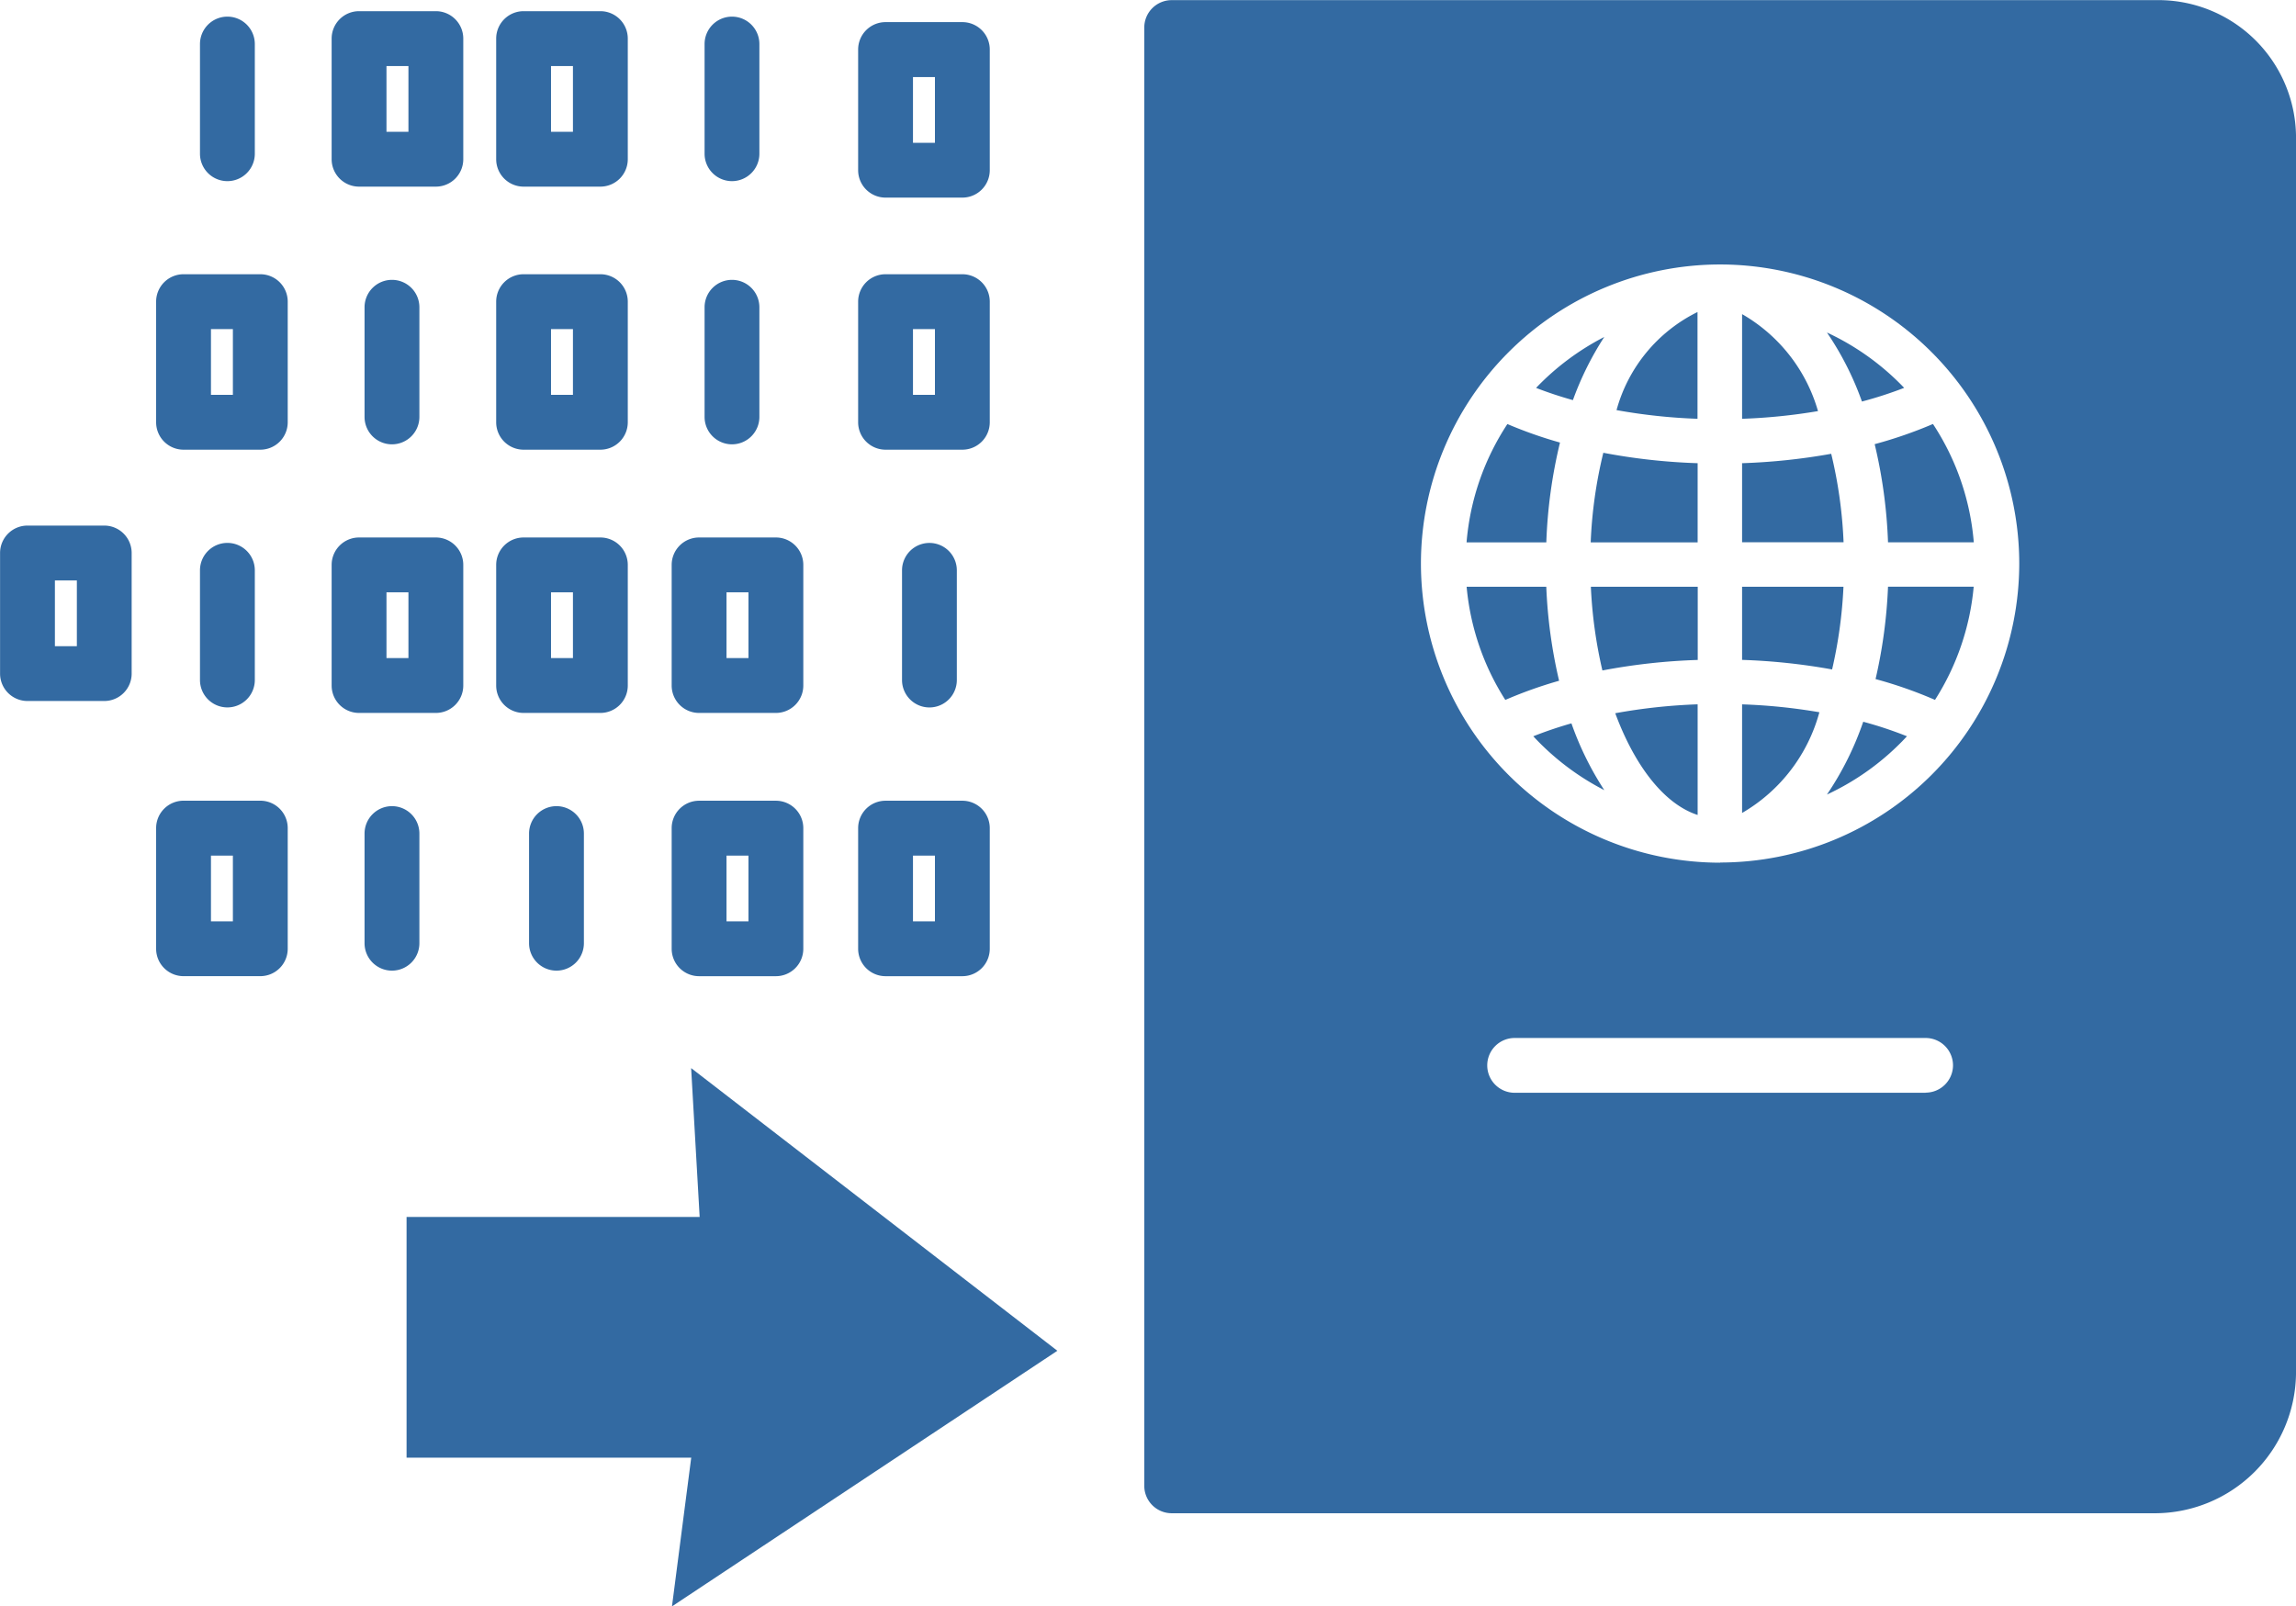 <svg xmlns="http://www.w3.org/2000/svg" width="69.84" height="48.872" viewBox="0 0 69.84 48.872"><g transform="translate(-1352.195 957.504)"><g transform="translate(1356.944 -957.164)"><g transform="translate(21.353 0.333)"><g transform="translate(1.336 15.849)"><path d="M1375.295-944.1a.834.834,0,0,0-.833.834v3.337a.834.834,0,0,0,.833.834.834.834,0,0,0,.834-.834v-3.337A.834.834,0,0,0,1375.295-944.1Z" transform="translate(-1374.462 944.096)" fill="#336aa2"/></g><g transform="translate(0 23.689)"><path d="M1377.383-936.9v3.671a.834.834,0,0,1-.834.833h-2.336a.834.834,0,0,1-.834-.833V-936.9a.834.834,0,0,1,.834-.834h2.336A.834.834,0,0,1,1377.383-936.9Zm-2.336,2.836h.668v-2h-.668Z" transform="translate(-1373.378 937.733)" fill="#336aa2"/></g><g transform="translate(0 7.674)"><path d="M1377.383-949.9v3.671a.834.834,0,0,1-.834.833h-2.336a.834.834,0,0,1-.834-.833V-949.9a.834.834,0,0,1,.834-.834h2.336A.834.834,0,0,1,1377.383-949.9Zm-2.336,2.836h.668v-2h-.668Z" transform="translate(-1373.378 950.73)" fill="#336aa2"/></g><path d="M1377.383-956.124v3.671a.834.834,0,0,1-.834.834h-2.336a.834.834,0,0,1-.834-.834v-3.671a.834.834,0,0,1,.834-.834h2.336A.834.834,0,0,1,1377.383-956.124Zm-2.336,2.837h.668v-2h-.668Z" transform="translate(-1373.378 956.958)" fill="#336aa2"/></g><g transform="translate(0 0.166)"><g transform="translate(1.334 16.015)"><path d="M1357.966-944.1a.834.834,0,0,0-.834.834v3.337a.834.834,0,0,0,.834.834.834.834,0,0,0,.834-.834v-3.337A.834.834,0,0,0,1357.966-944.1Z" transform="translate(-1357.132 944.096)" fill="#336aa2"/></g><g transform="translate(0 23.855)"><path d="M1360.052-936.9v3.671a.834.834,0,0,1-.834.833h-2.335a.834.834,0,0,1-.834-.833V-936.9a.834.834,0,0,1,.834-.834h2.335A.834.834,0,0,1,1360.052-936.9Zm-2.335,2.836h.667v-2h-.667Z" transform="translate(-1356.049 937.733)" fill="#336aa2"/></g><g transform="translate(0 7.841)"><path d="M1360.052-949.9v3.671a.834.834,0,0,1-.834.833h-2.335a.834.834,0,0,1-.834-.833V-949.9a.834.834,0,0,1,.834-.834h2.335A.834.834,0,0,1,1360.052-949.9Zm-2.335,2.836h.667v-2h-.667Z" transform="translate(-1356.049 950.73)" fill="#336aa2"/></g><g transform="translate(1.334)"><path d="M1357.966-957.093a.834.834,0,0,0-.834.834v3.337a.834.834,0,0,0,.834.834.834.834,0,0,0,.834-.834v-3.337A.834.834,0,0,0,1357.966-957.093Z" transform="translate(-1357.132 957.093)" fill="#336aa2"/></g></g><g transform="translate(5.338)"><g transform="translate(0 16.015)"><path d="M1364.386-943.4v3.67a.834.834,0,0,1-.834.834h-2.336a.834.834,0,0,1-.834-.834v-3.67a.834.834,0,0,1,.834-.834h2.336A.834.834,0,0,1,1364.386-943.4Zm-2.336,2.835h.668v-2h-.668Z" transform="translate(-1360.381 944.231)" fill="#336aa2"/></g><g transform="translate(1.002 24.189)"><path d="M1362.028-937.6a.834.834,0,0,0-.834.833v3.337a.834.834,0,0,0,.834.834.834.834,0,0,0,.834-.834v-3.337A.834.834,0,0,0,1362.028-937.6Z" transform="translate(-1361.194 937.597)" fill="#336aa2"/></g><g transform="translate(1.002 8.174)"><path d="M1362.028-950.594a.834.834,0,0,0-.834.833v3.337a.834.834,0,0,0,.834.834.834.834,0,0,0,.834-.834v-3.337A.834.834,0,0,0,1362.028-950.594Z" transform="translate(-1361.194 950.594)" fill="#336aa2"/></g><path d="M1364.386-956.394v3.67a.834.834,0,0,1-.834.834h-2.336a.834.834,0,0,1-.834-.834v-3.67a.834.834,0,0,1,.834-.834h2.336A.834.834,0,0,1,1364.386-956.394Zm-2.336,2.835h.668v-2h-.668Z" transform="translate(-1360.381 957.228)" fill="#336aa2"/></g><g transform="translate(16.683 8.174)"><path d="M1370.422-950.594a.834.834,0,0,0-.834.833v3.337a.834.834,0,0,0,.834.834.834.834,0,0,0,.833-.834v-3.337A.834.834,0,0,0,1370.422-950.594Z" transform="translate(-1369.588 950.594)" fill="#336aa2"/></g><g transform="translate(15.681 24.022)"><path d="M1372.78-936.9v3.671a.834.834,0,0,1-.834.833h-2.336a.834.834,0,0,1-.834-.833V-936.9a.834.834,0,0,1,.834-.834h2.336A.834.834,0,0,1,1372.78-936.9Zm-2.336,2.836h.668v-2h-.668Z" transform="translate(-1368.775 937.733)" fill="#336aa2"/></g><g transform="translate(15.681 16.015)"><path d="M1372.78-943.4v3.67a.834.834,0,0,1-.834.834h-2.336a.834.834,0,0,1-.834-.834v-3.67a.834.834,0,0,1,.834-.834h2.336A.834.834,0,0,1,1372.78-943.4Zm-2.336,2.835h.668v-2h-.668Z" transform="translate(-1368.775 944.231)" fill="#336aa2"/></g><g transform="translate(16.683 0.166)"><path d="M1370.422-957.093a.834.834,0,0,0-.834.834v3.337a.834.834,0,0,0,.834.834.834.834,0,0,0,.833-.834v-3.337A.834.834,0,0,0,1370.422-957.093Z" transform="translate(-1369.588 957.093)" fill="#336aa2"/></g><g transform="translate(10.343)"><g transform="translate(0 16.015)"><path d="M1368.447-943.4v3.67a.834.834,0,0,1-.834.834h-2.335a.834.834,0,0,1-.834-.834v-3.67a.834.834,0,0,1,.834-.834h2.335A.834.834,0,0,1,1368.447-943.4Zm-2.335,2.835h.667v-2h-.667Z" transform="translate(-1364.443 944.231)" fill="#336aa2"/></g><g transform="translate(1.001 24.189)"><path d="M1366.089-937.6a.834.834,0,0,0-.834.833v3.337a.834.834,0,0,0,.834.834.834.834,0,0,0,.834-.834v-3.337A.834.834,0,0,0,1366.089-937.6Z" transform="translate(-1365.255 937.597)" fill="#336aa2"/></g><g transform="translate(0 8.007)"><path d="M1368.447-949.9v3.671a.834.834,0,0,1-.834.833h-2.335a.834.834,0,0,1-.834-.833V-949.9a.834.834,0,0,1,.834-.834h2.335A.834.834,0,0,1,1368.447-949.9Zm-2.335,2.836h.667v-2h-.667Z" transform="translate(-1364.443 950.73)" fill="#336aa2"/></g><path d="M1368.447-956.394v3.67a.834.834,0,0,1-.834.834h-2.335a.834.834,0,0,1-.834-.834v-3.67a.834.834,0,0,1,.834-.834h2.335A.834.834,0,0,1,1368.447-956.394Zm-2.335,2.835h.667v-2h-.667Z" transform="translate(-1364.443 957.228)" fill="#336aa2"/></g></g><path d="M1369.44-919.832l-.657,5.076,11.723-7.777h0l-11.14-8.6.311,5.436" transform="translate(3.852 6.124)" fill="#336aa2"/><rect width="7.323" height="11.327" transform="translate(1375.889 -920.48) rotate(90)" fill="#336aa2"/><g transform="translate(1352.195 -941.514)"><path d="M1356.2-943.693v3.669a.834.834,0,0,1-.833.834h-2.336a.834.834,0,0,1-.834-.834v-3.669a.834.834,0,0,1,.834-.834h2.336A.834.834,0,0,1,1356.2-943.693Zm-2.335,2.835h.668v-2h-.668Z" transform="translate(-1352.195 944.527)" fill="#336aa2"/></g><g transform="translate(1387.002 -957.504)"><path d="M1394.575-936.748v-3.366a17.3,17.3,0,0,0-2.506.271C1392.665-938.231,1393.562-937.077,1394.575-936.748Z" transform="translate(-1377.743 961.542)" fill="#336aa2"/><path d="M1391.819-940.47a18.487,18.487,0,0,1,2.9-.32v-2.227h-3.251A13.921,13.921,0,0,0,1391.819-940.47Z" transform="translate(-1377.884 960.868)" fill="#336aa2"/><path d="M1399.644-947.61a7.777,7.777,0,0,0-2.349-1.684,9.2,9.2,0,0,1,1.065,2.1A12.214,12.214,0,0,0,1399.644-947.61Z" transform="translate(-1376.53 959.41)" fill="#336aa2"/><path d="M1391.463-943.6h3.253v-2.408a18.479,18.479,0,0,1-2.869-.317A13.791,13.791,0,0,0,1391.463-943.6Z" transform="translate(-1377.884 960.1)" fill="#336aa2"/><path d="M1392.1-946.816a17.287,17.287,0,0,0,2.463.264V-949.8A4.714,4.714,0,0,0,1392.1-946.816Z" transform="translate(-1377.735 959.293)" fill="#336aa2"/><path d="M1392.189-949.184a7.794,7.794,0,0,0-2.074,1.549c.356.139.731.263,1.12.372A9.347,9.347,0,0,1,1392.189-949.184Z" transform="translate(-1378.197 959.436)" fill="#336aa2"/><path d="M1391.241-946.471a13.2,13.2,0,0,1-1.6-.563,7.686,7.686,0,0,0-1.242,3.6h2.426A15.092,15.092,0,0,1,1391.241-946.471Z" transform="translate(-1378.596 959.935)" fill="#336aa2"/><path d="M1390.823-943.017H1388.4a7.675,7.675,0,0,0,1.177,3.443,13.11,13.11,0,0,1,1.636-.583A15.092,15.092,0,0,1,1390.823-943.017Z" transform="translate(-1378.595 960.868)" fill="#336aa2"/><path d="M1390.046-939.251a7.828,7.828,0,0,0,2.16,1.639,9.437,9.437,0,0,1-1-2.032A12.206,12.206,0,0,0,1390.046-939.251Z" transform="translate(-1378.213 961.651)" fill="#336aa2"/><path d="M1395.2-949.748v3.184a17.3,17.3,0,0,0,2.309-.234A4.983,4.983,0,0,0,1395.2-949.748Z" transform="translate(-1377.016 959.305)" fill="#336aa2"/><path d="M1398.495-940.208a13.1,13.1,0,0,1,1.808.633,7.694,7.694,0,0,0,1.177-3.443h-2.606A15.146,15.146,0,0,1,1398.495-940.208Z" transform="translate(-1376.251 960.868)" fill="#336aa2"/><path d="M1397.295-937.469a7.775,7.775,0,0,0,2.434-1.773,11.945,11.945,0,0,0-1.33-.442A9.347,9.347,0,0,1,1397.295-937.469Z" transform="translate(-1376.53 961.642)" fill="#336aa2"/><path d="M1411.222-957.5h-29.945a.834.834,0,0,0-.834.834V-912.3a.834.834,0,0,0,.834.834h29.945a4.3,4.3,0,0,0,4.254-4.228v-37.7A4.19,4.19,0,0,0,1411.222-957.5Zm-7.013,33.242h-12.5a.834.834,0,0,1-.834-.833.834.834,0,0,1,.834-.834h12.5a.834.834,0,0,1,.834.834A.834.834,0,0,1,1404.21-924.262Zm-6.251-7a9.107,9.107,0,0,1-9.1-9.1,9.106,9.106,0,0,1,9.1-9.1,9.106,9.106,0,0,1,9.1,9.1A9.106,9.106,0,0,1,1397.959-931.263Z" transform="translate(-1380.443 957.504)" fill="#336aa2"/><path d="M1398.88-943.436h2.609a7.686,7.686,0,0,0-1.242-3.6,13.238,13.238,0,0,1-1.773.614A15.134,15.134,0,0,1,1398.88-943.436Z" transform="translate(-1376.257 959.935)" fill="#336aa2"/><path d="M1395.2-936.809a5.074,5.074,0,0,0,2.351-3.064,17.271,17.271,0,0,0-2.351-.24Z" transform="translate(-1377.016 961.542)" fill="#336aa2"/><path d="M1398.284-943.017H1395.2v2.225a18.765,18.765,0,0,1,2.738.291A13.958,13.958,0,0,0,1398.284-943.017Z" transform="translate(-1377.016 960.868)" fill="#336aa2"/><path d="M1397.911-946.3a18.794,18.794,0,0,1-2.711.286v2.406h3.087A13.791,13.791,0,0,0,1397.911-946.3Z" transform="translate(-1377.016 960.106)" fill="#336aa2"/></g></g></svg>